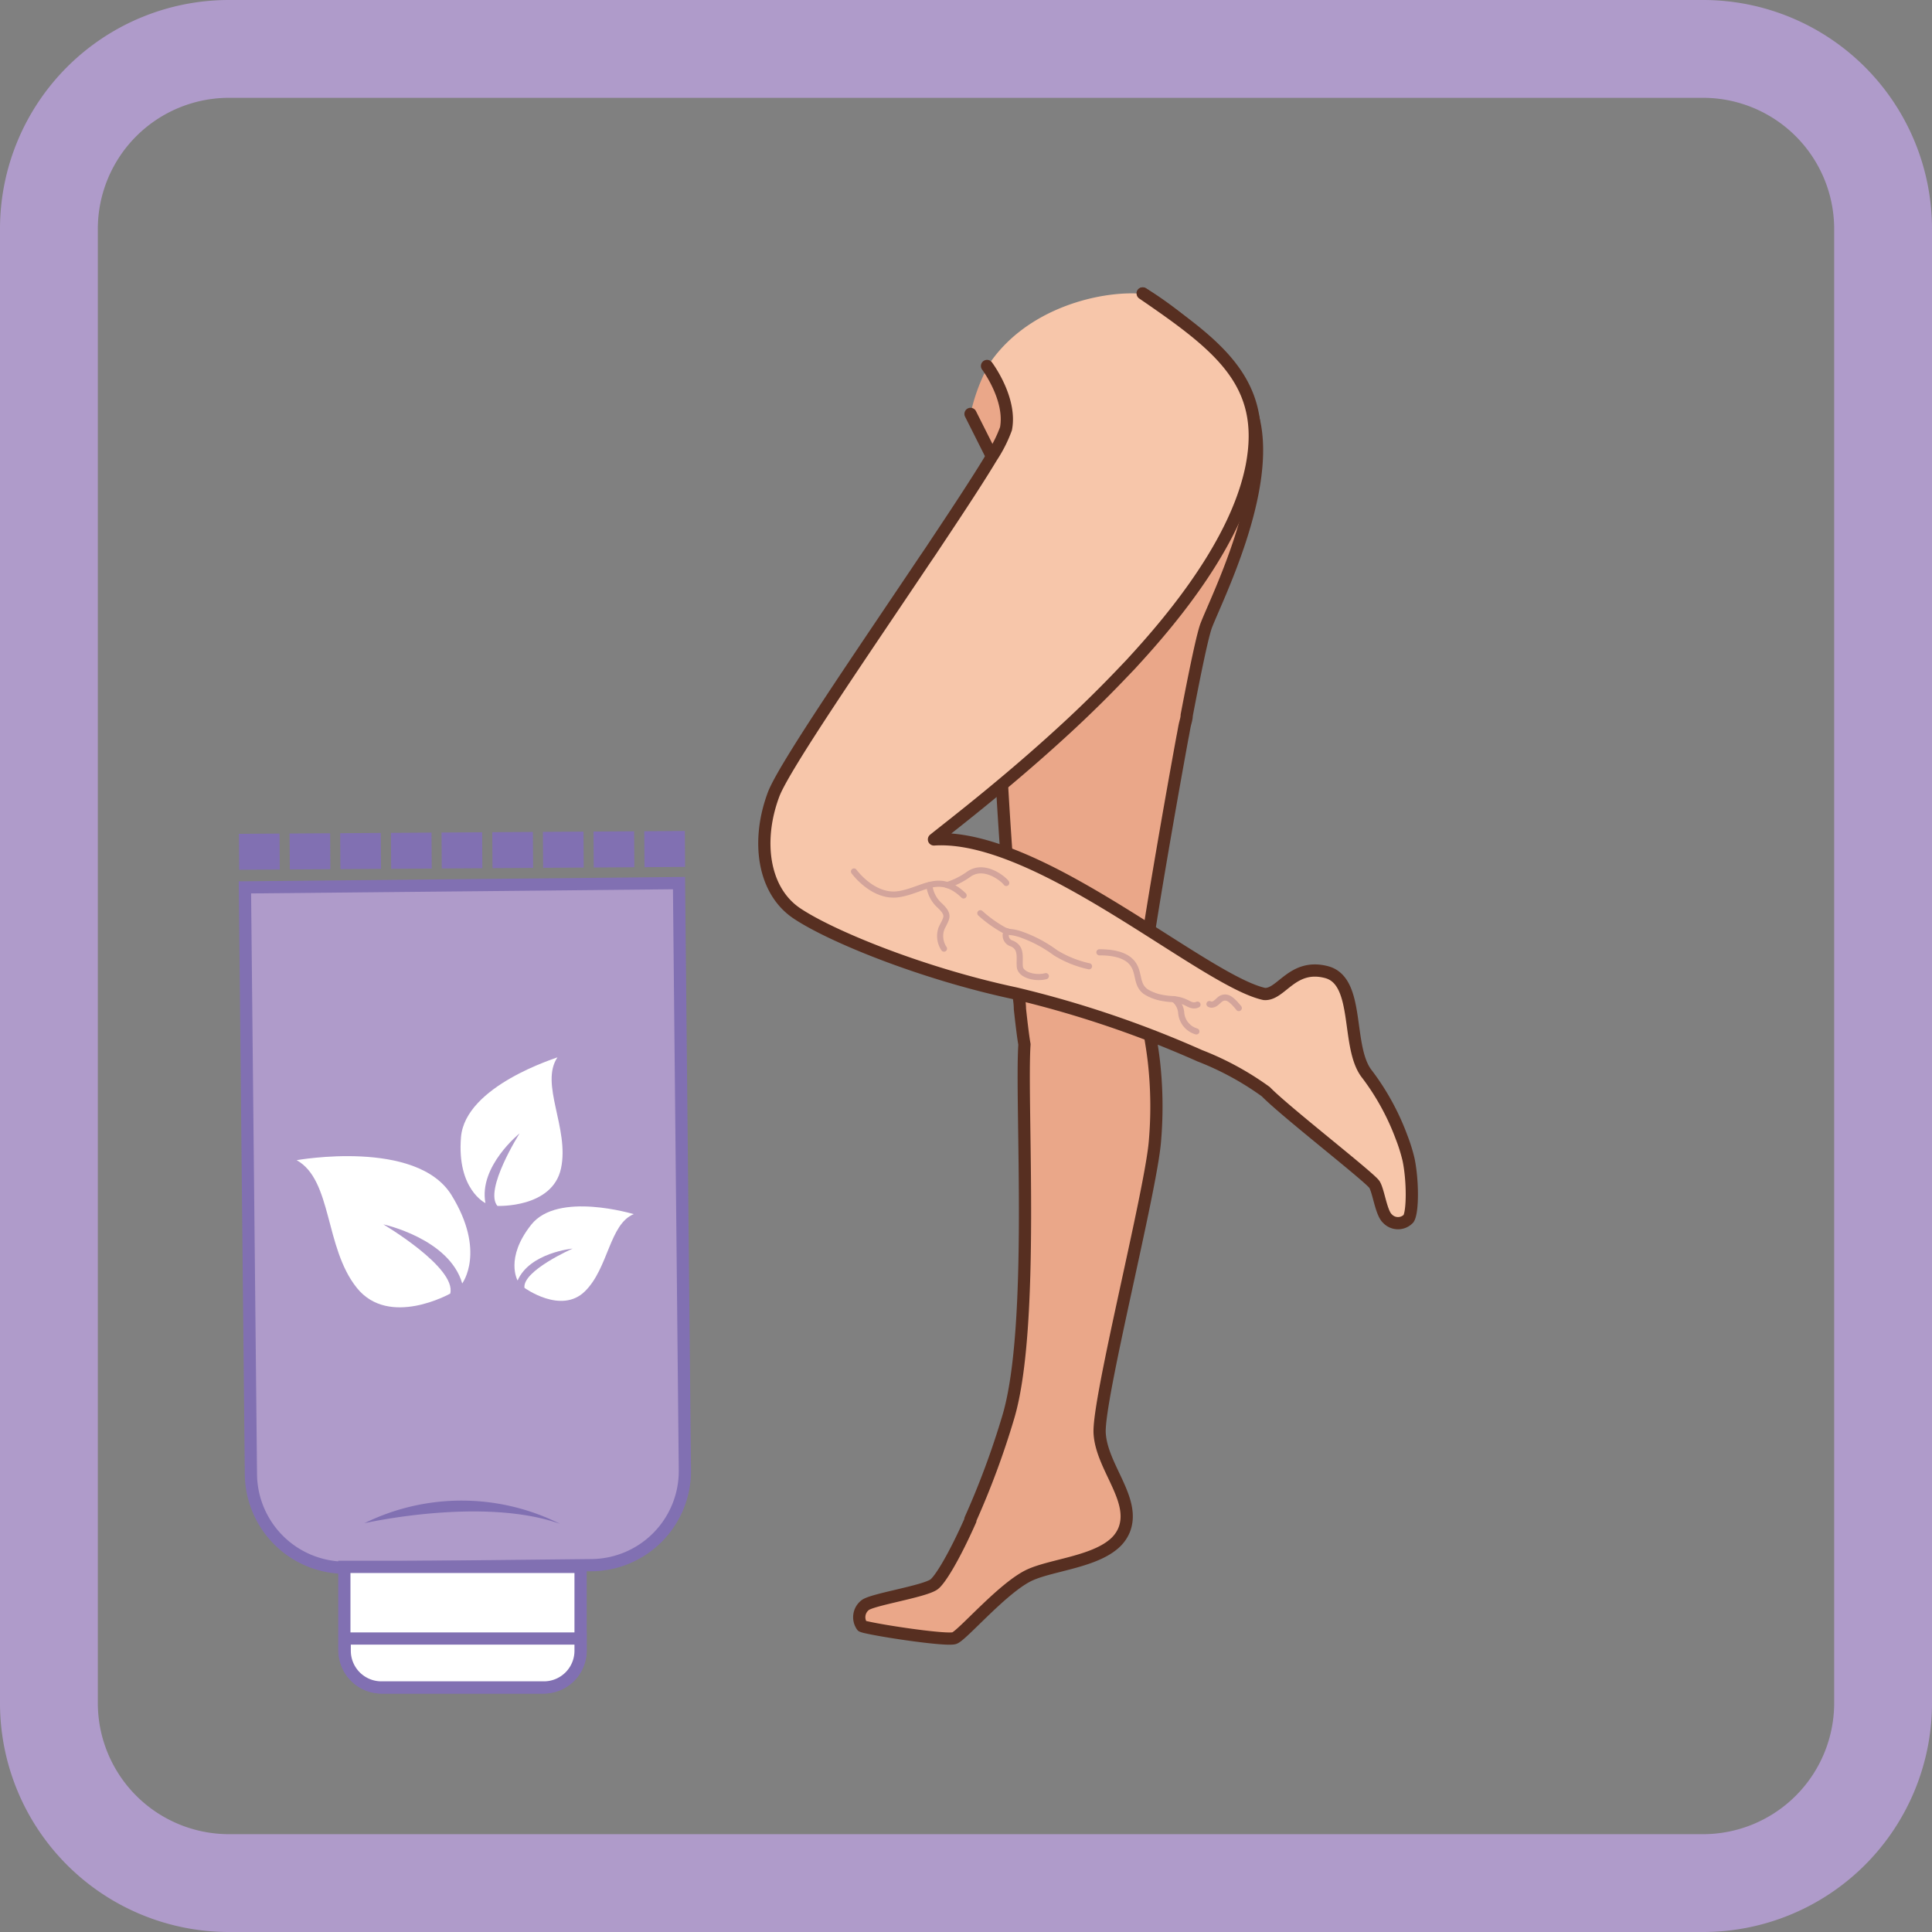 <svg xmlns="http://www.w3.org/2000/svg" viewBox="0 0 158 158"><rect x="0" y="0" width="158" height="158" fill="#808080" stroke="none"/><defs><style>.cls-1,.cls-2{fill:#af9bca;}.cls-2,.cls-4{stroke:#8170b2;stroke-miterlimit:10;}.cls-3{fill:#8170b2;}.cls-4,.cls-5{fill:#fff;}.cls-6{fill:#eaa789;}.cls-10,.cls-11,.cls-12,.cls-7{fill:none;stroke-linecap:round;stroke-linejoin:round;}.cls-7{stroke:#572f21;}.cls-8{fill:#f7c6aa;}.cls-9{opacity:0.2;}.cls-10,.cls-11,.cls-12{stroke:#3f1d5d;stroke-width:0.5px;}.cls-10{stroke-dasharray:10 2;}.cls-12{stroke-dasharray:10 1;}</style></defs><g id="_4.1_От_варикоза_ног" data-name="4.1 От варикоза ног"><path class="cls-1" d="M139.28,8A10.73,10.73,0,0,1,150,18.72V139.28A10.73,10.73,0,0,1,139.28,150H18.72A10.73,10.73,0,0,1,8,139.28V18.72A10.73,10.73,0,0,1,18.72,8H139.28m0-8H18.72A18.72,18.72,0,0,0,0,18.72V139.28A18.72,18.72,0,0,0,18.72,158H139.28A18.72,18.72,0,0,0,158,139.28V18.72A18.72,18.72,0,0,0,139.28,0Z"/><path class="cls-2" d="M48.38,128l-20.07.21a7.72,7.72,0,0,1-7.79-7.64l-.49-48,35.5-.35.48,48A7.7,7.7,0,0,1,48.38,128Z"/><rect class="cls-3" x="19.55" y="68.18" width="3.32" height="2.94" transform="translate(-0.45 0.14) rotate(-0.37)"/><rect class="cls-3" x="23.69" y="68.15" width="3.32" height="2.94" transform="translate(-0.45 0.17) rotate(-0.37)"/><rect class="cls-3" x="27.83" y="68.13" width="3.32" height="2.94" transform="translate(-0.45 0.19) rotate(-0.37)"/><rect class="cls-3" x="31.98" y="68.1" width="3.32" height="2.94" transform="translate(-0.45 0.22) rotate(-0.37)"/><rect class="cls-3" x="36.12" y="68.07" width="3.32" height="2.94" transform="translate(-0.45 0.25) rotate(-0.37)"/><rect class="cls-3" x="40.27" y="68.05" width="3.32" height="2.94" transform="translate(-0.45 0.27) rotate(-0.37)"/><rect class="cls-3" x="44.41" y="68.02" width="3.32" height="2.94" transform="translate(-0.45 0.3) rotate(-0.37)"/><rect class="cls-3" x="48.55" y="67.99" width="3.32" height="2.94" transform="translate(-0.45 0.33) rotate(-0.37)"/><rect class="cls-3" x="52.7" y="67.97" width="3.32" height="2.94" transform="translate(-0.45 0.35) rotate(-0.37)"/><path class="cls-4" d="M44.39,138H31.25a3.09,3.09,0,0,1-3.09-3.09v-6.77H47.48v6.77A3.09,3.09,0,0,1,44.39,138Z"/><path class="cls-4" d="M44.45,138H31.19a3,3,0,0,1-3-3V134H47.48V135A3,3,0,0,1,44.45,138Z"/><path class="cls-5" d="M36.92,97.73c2.85,4.62.88,7.23.88,7.23-1.06-3.67-6.45-4.83-6.45-4.83s6,3.54,5.47,5.66c0,0-5,2.82-7.64-.47s-2-8.82-4.92-10.44C24.26,94.88,34.06,93.12,36.92,97.73Z"/><path class="cls-5" d="M37.7,93c-.35,4.27,2,5.39,2,5.39-.57-3,2.79-5.7,2.79-5.7s-2.93,4.63-1.81,5.93c0,0,4.5.2,5.2-3.07s-1.76-6.9-.29-9.08C45.56,86.51,38.05,88.78,37.7,93Z"/><path class="cls-5" d="M43.45,100.15c-2.18,2.74-1.12,4.57-1.12,4.57,1-2.28,4.5-2.61,4.5-2.61s-4.11,1.81-3.94,3.21c0,0,3,2.19,4.94.29s2-5.5,4-6.32C51.78,99.29,45.63,97.41,43.45,100.15Z"/><path class="cls-3" d="M29.8,124.57s9.67-2.2,16,.05A18,18,0,0,0,29.8,124.57Z"/><path class="cls-6" d="M91.9,125.13a3,3,0,0,1-.89,1.18c-1.71,1.42-5,1.69-6.75,2.46-2.17.94-5.6,5-6.25,5.2s-5.61-.53-7.14-.88h0a2.47,2.47,0,0,1-.4-.11,1.25,1.25,0,0,1,.24-1.7c.55-.47,4.73-1.1,5.62-1.69.5-.33,1.69-2.3,3-5.26l0-.08a67.65,67.65,0,0,0,3.1-8.37c2.2-7.37,1-25.64,1.32-30.47-.09-.5-.22-1.51-.37-2.9,0-.46-.1-1-.16-1.5-.14-1.37-.29-3-.45-4.8-.41-4.84-.85-11-1.11-17.08,0-.3,0-.59,0-.89l0-1c-.13-3.33-.19-6.62-.16-9.63A81.14,81.14,0,0,1,82,39.08l-2.63-5.23A15.12,15.12,0,0,1,80.77,30,26.6,26.6,0,0,1,93.45,24s7.69,4.51,9.08,10.33-3,14.55-3.87,16.79c-.29.73-.9,3.65-1.61,7.37,0,.27-.1.54-.16.82s-.12.67-.19,1C95.45,67.14,94,75.62,93.6,78.7c0,.32-.08.58-.1.77-.24,2.23.5,4.16.87,7.37a33,33,0,0,1,.08,6.5c-.34,4.16-4.67,21.08-4.52,23.86S92.9,122.63,91.9,125.13Z"/><path class="cls-7" d="M93.45,24s7.69,4.51,9.08,10.33-3,14.55-3.87,16.79c-.29.73-.9,3.65-1.61,7.37,0,.27-.1.54-.16.82s-.12.67-.19,1C95.45,67.14,94,75.62,93.6,78.7c0,.32-.08.58-.1.77-.24,2.23.5,4.16.87,7.37a33,33,0,0,1,.08,6.5c-.34,4.16-4.67,21.08-4.52,23.86s3,5.43,2,7.93a3,3,0,0,1-.89,1.18c-1.71,1.42-5,1.69-6.75,2.46-2.17.94-5.6,5-6.25,5.2s-5.61-.53-7.14-.88h0a2.47,2.47,0,0,1-.4-.11,1.25,1.25,0,0,1,.24-1.7c.55-.47,4.73-1.1,5.62-1.69.5-.33,1.69-2.3,3-5.26l0-.08a67.65,67.65,0,0,0,3.1-8.37c2.2-7.37,1-25.64,1.32-30.47-.09-.5-.22-1.51-.37-2.9,0-.46-.1-1-.16-1.5-.14-1.37-.29-3-.45-4.8-.41-4.84-.85-11-1.11-17.08,0-.3,0-.59,0-.89l0-1c-.13-3.33-.19-6.62-.16-9.63A81.14,81.14,0,0,1,82,39.08l-2.63-5.23"/><path class="cls-8" d="M115.23,99.7a1.18,1.18,0,0,1-1.72,0c-.52-.46-.72-2.21-1.06-2.78s-7.34-6-8.89-7.6a24,24,0,0,0-5.4-2.94h0a86.06,86.06,0,0,0-15.08-5.1c-7.67-1.63-15.13-4.7-17.88-6.55s-3.32-5.91-1.9-9.71c.84-2.25,7.21-11.5,12.35-19.17l.49-.72.59-.89c1.8-2.7,3.38-5.11,4.4-6.81,0,0,0,0,0,0a11.22,11.22,0,0,0,1.18-2.33c.47-2.45-1.55-5.13-1.55-5.13,3.1-4.83,9.36-6.24,12.68-5.94,6.31,4.32,10.21,7.33,8.92,14.09-1,5.14-4.82,10.65-9.29,15.57l-.62.68-.66.69c-1.36,1.43-2.76,2.81-4.14,4.1h0c-5,4.66-9.67,8.23-11.28,9.52,2.88-.19,6.35,1.07,9.87,2.87l0,0c6.85,3.52,13.88,9.06,17.15,9.77,1.39.09,2.28-2.52,5.08-1.79s1.57,6.17,3.32,8.35A20.08,20.08,0,0,1,114.62,93a13.88,13.88,0,0,1,.57,1.82C115.55,96.57,115.55,99.16,115.23,99.7Z"/><path class="cls-7" d="M93.45,24c6.31,4.32,10.21,7.33,8.92,14.09-1,5.14-4.82,10.65-9.29,15.57l-.62.68-.66.69c-1.36,1.43-2.76,2.81-4.14,4.1h0c-5,4.66-9.67,8.23-11.28,9.52,2.88-.19,6.35,1.07,9.87,2.87l0,0c6.85,3.52,13.88,9.06,17.15,9.77,1.39.09,2.28-2.52,5.08-1.79s1.57,6.17,3.32,8.35A20.08,20.08,0,0,1,114.62,93a13.88,13.88,0,0,1,.57,1.82c.36,1.71.36,4.3,0,4.84a1.18,1.18,0,0,1-1.72,0c-.52-.46-.72-2.21-1.06-2.78s-7.34-6-8.89-7.6a24,24,0,0,0-5.4-2.94h0a86.06,86.06,0,0,0-15.08-5.1c-7.67-1.63-15.13-4.7-17.88-6.55s-3.32-5.91-1.9-9.71c.84-2.25,7.21-11.5,12.35-19.17l.49-.72.59-.89c1.8-2.7,3.38-5.11,4.4-6.81,0,0,0,0,0,0a11.22,11.22,0,0,0,1.18-2.33c.47-2.45-1.55-5.13-1.55-5.13"/><g class="cls-9"><path class="cls-10" d="M69.84,71.27s1.56,2.16,3.63,1.86,3.43-1.95,5.56.33a10.21,10.21,0,0,0,3.1,2.62c.54.23.5.06,1.31.32a10.69,10.69,0,0,1,2.88,1.52,8.84,8.84,0,0,0,4.09,1.29"/><path class="cls-11" d="M76,72.39a2.59,2.59,0,0,0,.85,1.66c.84.8.57,1,.16,1.84a1.83,1.83,0,0,0,.19,1.69"/><path class="cls-11" d="M77.46,72.38a6.16,6.16,0,0,0,1.73-.86c1.35-1,3,.49,3.1.69"/><path class="cls-11" d="M82.34,76.16a.68.68,0,0,0,.41,1c.85.37.59,1.17.65,1.89s1.34,1,2.13.78"/></g><g class="cls-9"><path class="cls-11" d="M96,81.71a1.57,1.57,0,0,1,.6,1.13,1.73,1.73,0,0,0,1.24,1.51"/><path class="cls-12" d="M89.91,77.88c1.61,0,2.33.43,2.69.88.63.8.27,1.76,1.12,2.35a3.84,3.84,0,0,0,1.39.51,6.7,6.7,0,0,0,.84.09c1.17.11,1.29.62,1.88.49a1.75,1.75,0,0,1,.86-.14c.21,0,.22.09.37.1.42,0,.59-.45.93-.55s.65,0,1.32.83"/></g></g></svg>